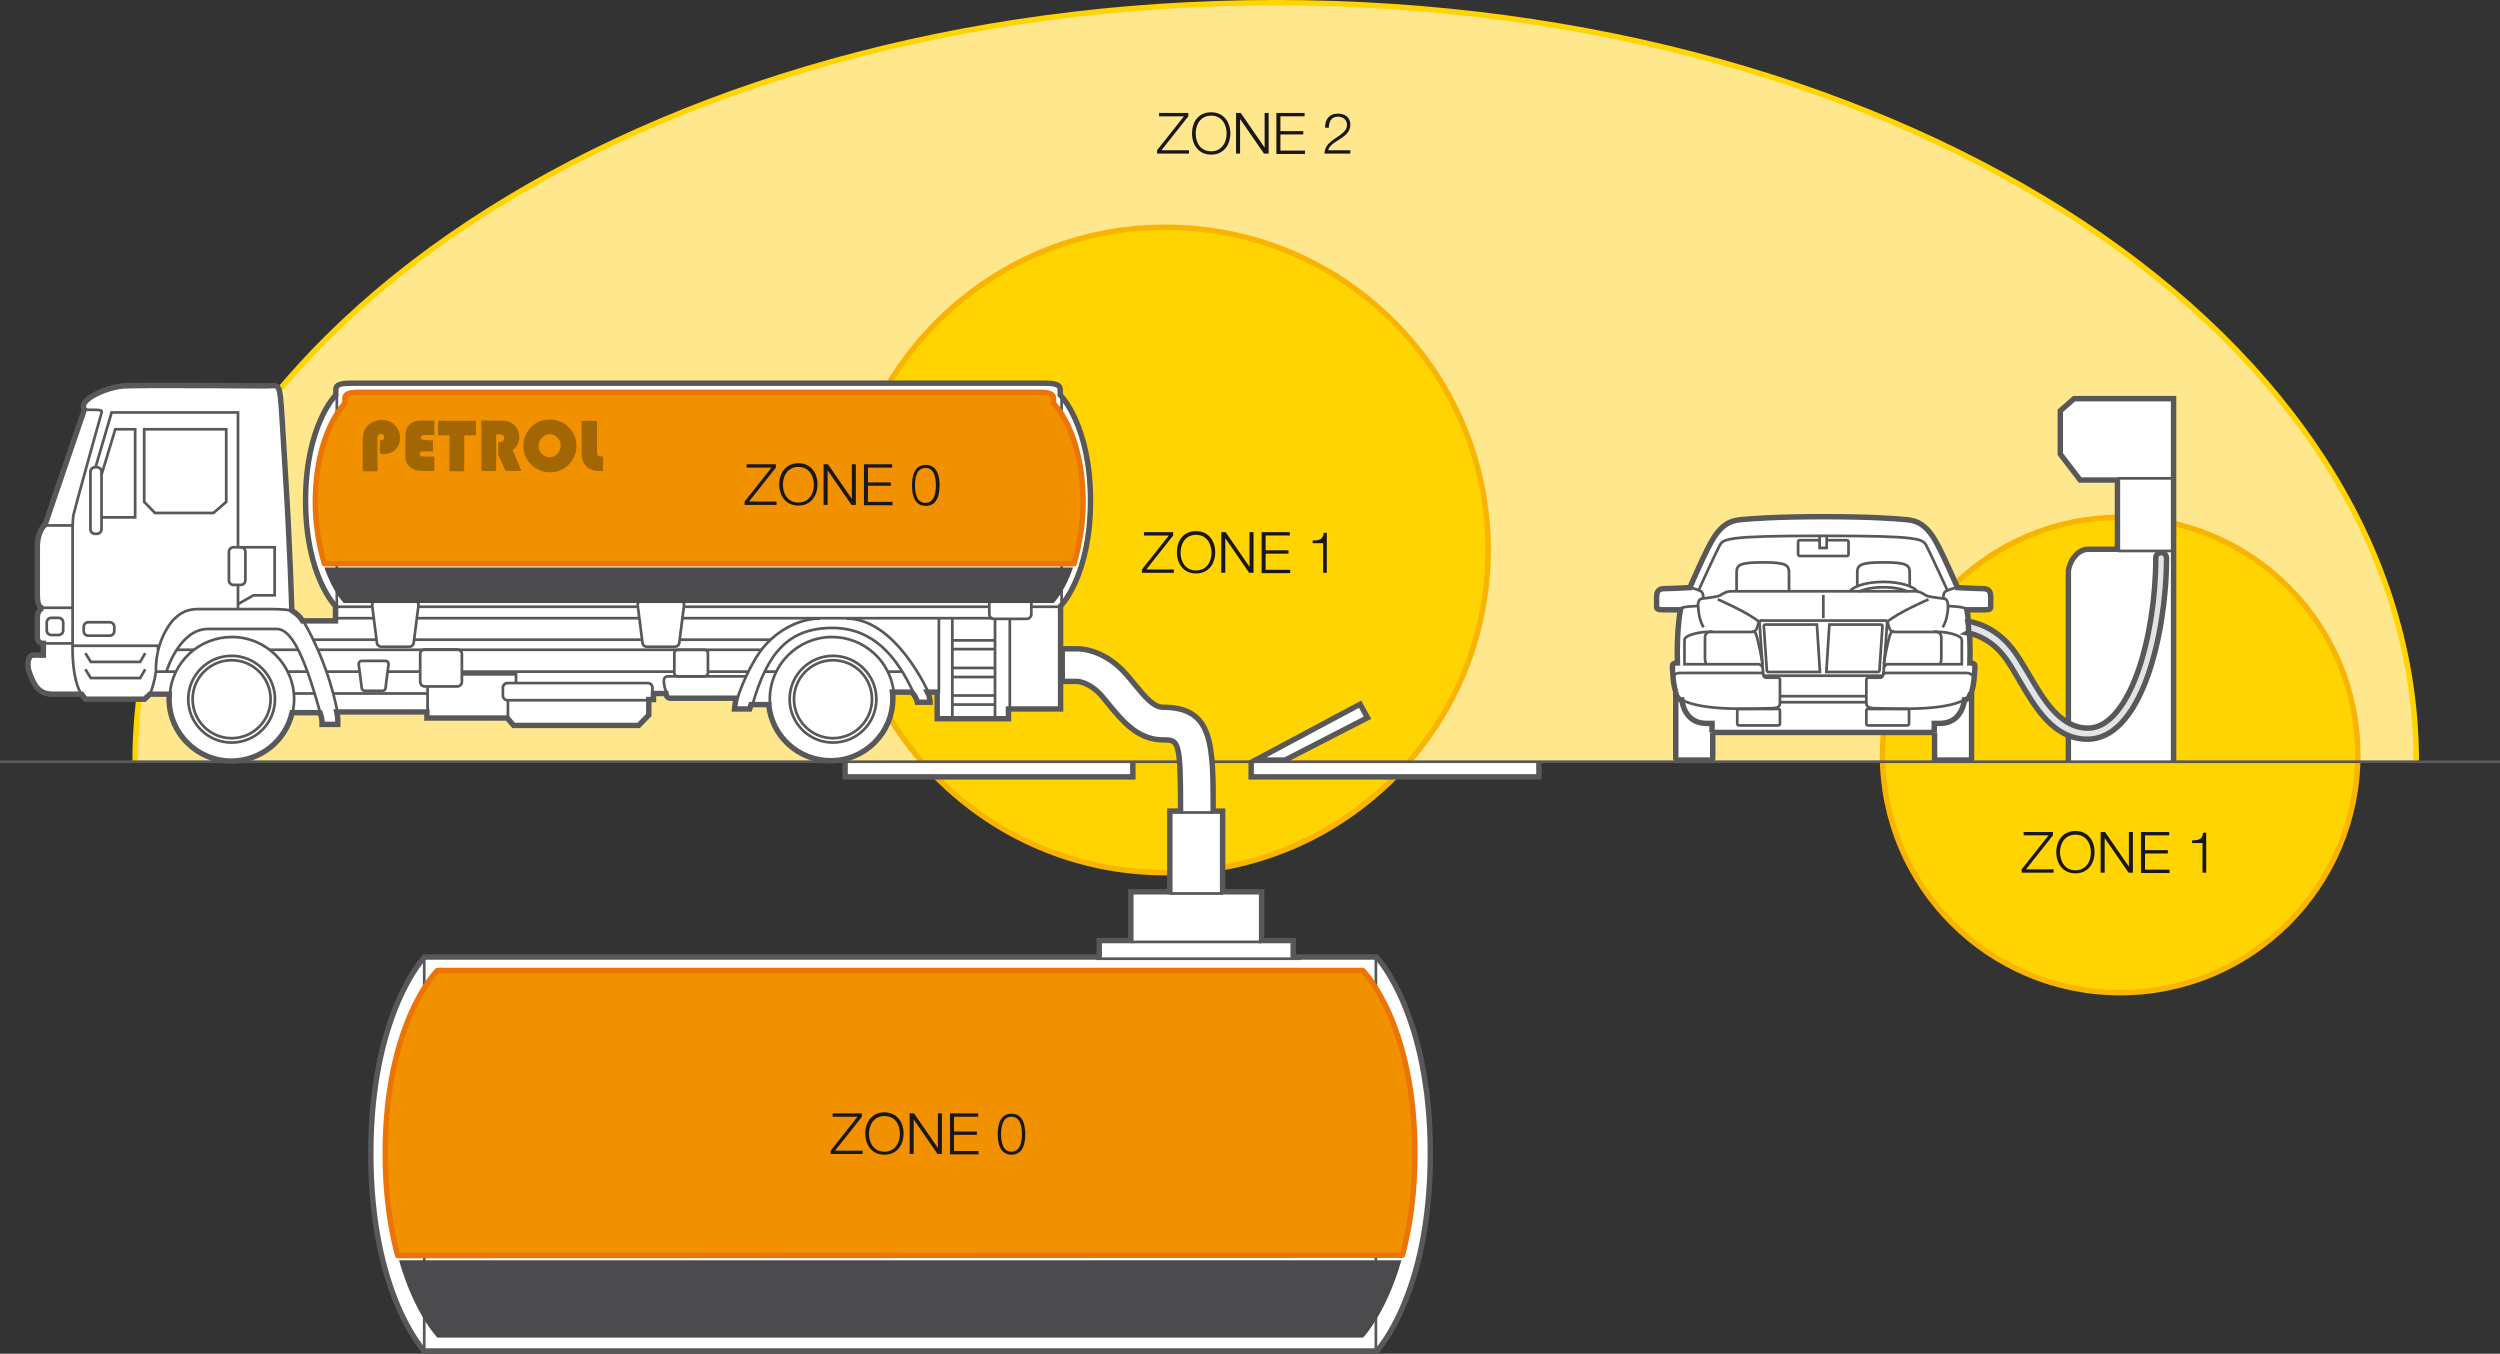 <?xml version="1.0" encoding="utf-8"?>
<!-- Generator: Adobe Illustrator 21.1.0, SVG Export Plug-In . SVG Version: 6.00 Build 0)  -->
<svg version="1.1" id="Calque_1" xmlns="http://www.w3.org/2000/svg" xmlns:xlink="http://www.w3.org/1999/xlink" x="0px" y="0px"
	 viewBox="0 0 743.7 402.7" style="enable-background:new 0 0 743.7 402.7;" xml:space="preserve">
<rect x="0" y="0" width="743.7" height="402.7" fill="#333333" stroke="none"/>
<style type="text/css">
	.st0{fill:#FFE78D;stroke:#FFD400;stroke-width:1.617;stroke-miterlimit:10;}
	.st1{fill:#FFD400;stroke:#F8B400;stroke-width:1.617;stroke-miterlimit:10;}
	.st2{fill:#FFFFFF;stroke:#58585A;stroke-width:1.617;stroke-miterlimit:10;}
	.st3{fill:none;stroke:#58585A;stroke-width:0.808;stroke-miterlimit:10;}
	.st4{fill:none;stroke:#58585A;stroke-width:1.617;stroke-miterlimit:10;}
	.st5{fill:#E2E3E4;stroke:#58585A;stroke-width:1.617;stroke-miterlimit:10;}
	.st6{fill:#F19100;stroke:#EB7405;stroke-width:1.617;stroke-linejoin:round;stroke-miterlimit:10;}
	.st7{fill:#4B4B4D;}
	.st8{fill:#A26702;}
	.st9{fill:#1A171B;}
</style>
<g>
	<path class="st0" d="M40.2,226.6C40.2,100.4,192.1,0.8,379.5,0.8s339.3,99.6,339.3,225.8"/>
	<circle class="st1" cx="630.7" cy="224.6" r="70.7"/>
	<circle class="st1" cx="346.7" cy="163.6" r="96"/>
	<path class="st2" d="M79.1,114.8c0,0-37.7-0.3-42.3,0c-4.7,0.3-13.7,4-11.7,7l-11.7,34.3c0,0-2.3,1.7-2.3,6.7s0,11,0,13.7
		s0.3,4.4,1.8,4.4c0,0-1.8,0.1-1.8,3c0,3,0,4.7,0,5.7s0.6,1.8,1.8,1.8v3.5c0,0-1.8,0-3.1,0s-2.1,2.6-0.9,5.6s2.4,6,6.7,6
		s8.7,0,8.7,0l1.1,1.5H43l1.6-1.5h5.7h0.1c0,0.5-0.1,1-0.1,1.4c0,10.2,8.3,18.5,18.5,18.5c8.8,0,16.2-6.1,18.1-14.4h8.3
		c0,0,0.6,1.7,0.6,2.6c0,0.9,0,0.9,0,0.9h4.7c0,0,0.1-2-0.3-3.7H127v1.8h23.9l1.9,2.2H190l3-3.1v-4.6h1.4v-1.8h3.7
		c0,0,0.1,1.4,1.3,1.4s19.6,0,19.6,0s-0.4,1.9-0.5,3.2h4.5c0,0,0.2-0.7,0.4-1.3h5.3v0.1c0.9,9.3,8.8,16.6,18.4,16.6
		c10.2,0,18.5-8.3,18.5-18.5c0-0.6,0-1.3-0.1-1.9h5.7c0,0,1.3,1.2,1.7,3h3.8c0,0,0-1.5-0.8-3h2.9v7.9H300v-2.9h15.5v-30.6
		c0,0,8.9-8.9,8.9-31.4s-9-31.4-9-31.4s0-0.3,0-1.6c0-1.3-1.2-1.9-4.4-1.9c-3.2,0-203.7,0-205,0h-1.7c-3.2,0-4.4,0.5-4.4,1.9
		c0,1.3,0,1.6,0,1.6s-9,8.9-9,31.4s8.9,31.4,8.9,31.4v4.4H90c0,0-0.8-1.6-3.2-3.1c0,0-0.5-19-2-42.4s-1-24.5-3.5-24.5
		C79.1,114.8,79.1,114.8,79.1,114.8z"/>
	<path class="st3" d="M229.1,209.9c-0.1-0.6-0.1-1.3-0.1-1.9c0-10.2,8.3-18.5,18.5-18.5c9.6,0,17.5,7.3,18.4,16.6"/>
	<path class="st3" d="M223.8,209.8c4.4-15.6,10.8-23,23.8-23c12.1,0,19.2,8.4,24.3,19.6"/>
	<path class="st3" d="M50.5,206.6c0.7-9.6,8.7-17.1,18.5-17.1c10.2,0,18.5,8.3,18.5,18.5c0,1.4-0.2,2.8-0.5,4.2"/>
	<path class="st3" d="M12.7,180.8c0,0,7.9,0,9,0"/>
	<line class="st3" x1="12.8" y1="191.4" x2="21.6" y2="191.4"/>
	<path class="st3" d="M18.8,187.5c0,0.8-0.6,1.4-1.4,1.4h-2.1c-0.8,0-1.4-0.6-1.4-1.4v-2.3c0-0.8,0.6-1.4,1.4-1.4h2.1
		c0.8,0,1.4,0.6,1.4,1.4V187.5z"/>
	<path class="st3" d="M73,172.6c0,0.8-0.6,1.4-1.4,1.4h-2.1c-0.8,0-1.4-0.6-1.4-1.4v-8.4c0-0.8,0.6-1.4,1.4-1.4h2.1
		c0.8,0,1.4,0.6,1.4,1.4V172.6z"/>
	<path class="st3" d="M137.4,202.8c0,0.8-0.6,1.4-1.4,1.4h-9.6c-0.8,0-1.4-0.6-1.4-1.4v-8.2c0-0.8,0.6-1.4,1.4-1.4h9.6
		c0.8,0,1.4,0.6,1.4,1.4V202.8z"/>
	<path class="st3" d="M210.6,200.2c0,0.6-0.5,1-1.1,1h-7.8c-0.6,0-1.1-0.4-1.1-1v-5.9c0-0.6,0.5-1,1.1-1h7.8c0.6,0,1.1,0.4,1.1,1
		V200.2z"/>
	<path class="st3" d="M194.1,206.9c0,0.8-0.6,1.4-1.4,1.4H151c-0.8,0-1.4-0.6-1.4-1.4v-2.3c0-0.8,0.6-1.4,1.4-1.4h41.7
		c0.8,0,1.4,0.6,1.4,1.4V206.9z"/>
	<path class="st3" d="M306.8,182.7c0,0.8-0.6,1.4-1.4,1.4h-9.7c-0.8,0-1.4-0.6-1.4-1.4v-4.6c0-0.8,0.6-1.4,1.4-1.4h9.7
		c0.8,0,1.4,0.6,1.4,1.4V182.7z"/>
	<path class="st3" d="M21.6,192.1c0,0-0.4,9.7,2.7,14.6"/>
	<polyline class="st3" points="43.2,194.3 41.7,196.9 34.4,196.9 34.2,196.9 27,196.9 25.4,194.3 	"/>
	<polyline class="st3" points="43.2,199.1 41.7,201.7 34.4,201.7 34.2,201.7 27,201.7 25.4,199.1 	"/>
	<path class="st3" d="M34,187.7c0,0.8-0.6,1.4-1.4,1.4h-6.3c-0.8,0-1.4-0.6-1.4-1.4v-1.2c0-0.8,0.6-1.4,1.4-1.4h6.3
		c0.8,0,1.4,0.6,1.4,1.4V187.7z"/>
	<path class="st3" d="M21.6,156.3c0,0,0.1-2.1,0.2-2.9c0.1-0.8,8.1-29.7,8.4-30.6s-0.1-0.9-5-0.9"/>
	<path class="st3" d="M30.2,157.4c0,0.8-0.6,1.4-1.4,1.4h-0.5c-0.8,0-1.4-0.6-1.4-1.4v-17c0-0.8,0.6-1.4,1.4-1.4h0.5
		c0.8,0,1.4,0.6,1.4,1.4V157.4z"/>
	<polyline class="st3" points="30.2,153.9 40.2,153.9 40.2,127.7 34.3,127.7 30.2,141.2 	"/>
	<polygon class="st3" points="42.9,127.7 67.3,127.7 67.3,149.3 63.5,152.6 46.1,152.6 42.9,149.3 	"/>
	<polyline class="st3" points="70.8,162.6 70.8,122.7 33.2,122.7 28.4,139.1 	"/>
	<line class="st3" x1="70.8" y1="174" x2="70.8" y2="181.2"/>
	<polyline class="st3" points="70.8,179.7 75.4,177.1 81.7,177.1 81.7,162.8 71.5,162.8 	"/>
	<path class="st3" d="M95.3,212.2c-5-18.2-8.9-25.1-13-25.1s-11.8,0-20.4,0s-12.4,12.7-12.4,12.7h-3.1c0,0-0.5-6.5,3.2-12.7
		c3.7-6.3,8.3-5.9,10-5.9s18.5,0,21.2,0s5.6,0.2,6.3,0.6"/>
	<path class="st3" d="M90.3,184.9c0,0,7.1,11.3,10.2,27.4"/>
	<path class="st3" d="M47,193.3c0-0.7,0-1.2,0-1.2H21.6v-35.8h-8.2"/>
	<path class="st3" d="M44.5,206.7c0.9-1.9,1.5-4.5,1.9-6.9"/>
	<circle class="st3" cx="68.9" cy="208" r="12.9"/>
	<circle class="st3" cx="68.9" cy="208" r="11.6"/>
	<circle class="st3" cx="247.8" cy="208" r="11.6"/>
	<circle class="st3" cx="247.8" cy="208" r="12.9"/>
	<line class="st3" x1="80.2" y1="193.3" x2="88.7" y2="193.3"/>
	<line class="st3" x1="52.5" y1="193.3" x2="57.7" y2="193.3"/>
	<line class="st3" x1="85.6" y1="199.8" x2="91.5" y2="199.8"/>
	<line class="st3" x1="49.1" y1="199.8" x2="52.3" y2="199.8"/>
	<line class="st3" x1="87.5" y1="206.3" x2="93.7" y2="206.3"/>
	<line class="st3" x1="99.2" y1="206.3" x2="127.3" y2="206.3"/>
	<line class="st3" x1="306.8" y1="180.5" x2="315.9" y2="180.5"/>
	<line class="st3" x1="279.3" y1="206.2" x2="279.3" y2="183.9"/>
	<line class="st3" x1="283.3" y1="213.6" x2="283.3" y2="183.9"/>
	<line class="st3" x1="296" y1="213.6" x2="296" y2="183.9"/>
	<line class="st3" x1="300.4" y1="211.1" x2="300.4" y2="184"/>
	<line class="st3" x1="283.3" y1="209.6" x2="296" y2="209.6"/>
	<line class="st3" x1="283.3" y1="206.9" x2="296" y2="206.9"/>
	<line class="st3" x1="283.3" y1="201.4" x2="296" y2="201.4"/>
	<line class="st3" x1="283.3" y1="198.7" x2="296" y2="198.7"/>
	<line class="st3" x1="283.3" y1="193.1" x2="296" y2="193.1"/>
	<line class="st3" x1="283.3" y1="190.5" x2="296" y2="190.5"/>
	<path class="st3" d="M219.3,207.9c0,0,2.3-7.4,6.5-13.6S237.3,184,244,184"/>
	<path class="st3" d="M223.8,209.8"/>
	<path class="st3" d="M276.3,206.2c0,0-9.7-22.2-24.5-22.2"/>
	<path class="st3" d="M198.4,206.5c0,0-2.2-5.3,0.2-5.3c2.5,0,23.4,0,23.4,0"/>
	<path class="st3" d="M123.1,191c0,0.8-0.6,1.4-1.4,1.4h-8.2c-0.8,0-1.4-0.6-1.4-1.4l-1.4-11c0-0.8,0.6-1.4,1.4-1.4h11
		c0.8,0,1.4,0.6,1.4,1.4L123.1,191z"/>
	<path class="st3" d="M114.7,204.6c0,0.5-0.4,0.9-0.9,0.9h-5.3c-0.5,0-0.9-0.4-0.9-0.9l-0.9-7.1c0-0.5,0.4-0.9,0.9-0.9h7.1
		c0.5,0,0.9,0.4,0.9,0.9L114.7,204.6z"/>
	<path class="st3" d="M202.1,191c0,0.8-0.6,1.4-1.4,1.4h-8.2c-0.8,0-1.4-0.6-1.4-1.4l-1.4-11c0-0.8,0.6-1.4,1.4-1.4h11
		c0.8,0,1.4,0.6,1.4,1.4L202.1,191z"/>
	<line class="st3" x1="94.6" y1="193.3" x2="226.4" y2="193.3"/>
	<line class="st3" x1="203.4" y1="180.5" x2="294.4" y2="180.5"/>
	<line class="st3" x1="124.4" y1="180.5" x2="189.8" y2="180.5"/>
	<line class="st3" x1="100.1" y1="180.5" x2="110.8" y2="180.5"/>
	<line class="st3" x1="202.9" y1="183.9" x2="295.3" y2="183.9"/>
	<line class="st3" x1="123.9" y1="183.9" x2="190.2" y2="183.9"/>
	<line class="st3" x1="100.1" y1="183.9" x2="111.2" y2="183.9"/>
	<line class="st3" x1="315.8" y1="117.7" x2="315.8" y2="182"/>
	<line class="st3" x1="100.2" y1="117.7" x2="100.2" y2="182.8"/>
	<line class="st3" x1="100.1" y1="121.9" x2="315.8" y2="121.9"/>
	<line class="st3" x1="100.1" y1="171.3" x2="315.8" y2="171.3"/>
	<line class="st3" x1="100.1" y1="175.8" x2="315.8" y2="175.8"/>
	<line class="st3" x1="100.1" y1="166.6" x2="315.8" y2="166.6"/>
	<line class="st3" x1="100.1" y1="162" x2="315.8" y2="162"/>
	<line class="st3" x1="127.2" y1="212" x2="127.2" y2="204.2"/>
	<polyline class="st3" points="137.4,200.6 153.5,200.6 153.5,203.3 	"/>
	<line class="st3" x1="151.1" y1="213.9" x2="151.1" y2="208.3"/>
	<line class="st3" x1="115.3" y1="199.8" x2="125" y2="199.8"/>
	<line class="st3" x1="137.5" y1="199.8" x2="200.6" y2="199.8"/>
	<line class="st3" x1="264.1" y1="199.8" x2="268.3" y2="199.8"/>
	<line class="st3" x1="227.4" y1="199.8" x2="230.9" y2="199.8"/>
	<line class="st3" x1="210.6" y1="199.8" x2="222.6" y2="199.8"/>
	<line class="st3" x1="97.1" y1="199.8" x2="106.9" y2="199.8"/>
	<line class="st3" x1="202.1" y1="190.3" x2="229.2" y2="190.3"/>
	<line class="st3" x1="123.1" y1="190.3" x2="191" y2="190.3"/>
	<line class="st3" x1="93.1" y1="190.3" x2="112" y2="190.3"/>
	<polyline class="st2" points="251.4,226.6 251.4,231.1 337,231.1 337,226.6 	"/>
	<polyline class="st2" points="372.2,226.6 372.2,231.1 457.8,231.1 457.8,226.6 	"/>
	<polygon class="st2" points="373.5,226.1 404.6,209.5 406.8,213.5 382.3,226.1 	"/>
	<path class="st2" d="M542.4,217.9h33.2h-0.1v7.7c0,0.3,0.2,0.5,0.5,0.5h10c0.3,0,0.5-0.2,0.5-0.5v-19.8v0.1c0.9-2.8,1-7.3,1-7.9
		c0-0.8-1.5-0.8-1.5-0.8c0.3-10-0.9-15.8-0.9-15.8s3.6,0,5.3,0s1.8-0.4,1.8-0.8c0-0.4,0-1.2,0-2.9c0-1.6-0.4-2.6-2.4-2.6
		s-7.5-0.3-7.5-0.3s-4.9-11.5-7.2-15s-4.6-4.9-7.8-5.2c-3-0.3-10.7-0.9-24.8-0.9s-21.8,0.6-24.8,0.9c-3.2,0.3-5.5,1.7-7.8,5.2
		s-7.2,15-7.2,15s-5.5,0.3-7.5,0.3s-2.4,1-2.4,2.6s0,2.4,0,2.9c0,0.4,0.2,0.8,1.8,0.8s5.3,0,5.3,0s-1.2,5.9-0.9,15.8
		c0,0-1.5,0-1.5,0.8c0,0.6,0.1,5.1,1,7.9v-0.1v19.8c0,0.3,0.2,0.5,0.5,0.5h10c0.3,0,0.5-0.2,0.5-0.5v-7.7h-0.1H542.4z"/>
	<path class="st4" d="M498.4,206c0.4,1.3,1,2.2,1.9,2.2c0,0,0.6,7,7.3,7h1.7v2.7"/>
	<path class="st3" d="M502.6,174.8c0,0,1.3,0.2,2.5,0.7c1.2,0.4,1.6,0.7,1.6,2.6"/>
	<path class="st3" d="M505.2,180.4c0,0,0,3.8,1.6,6.2"/>
	<path class="st3" d="M523.4,185.1c-3.1-2.8-12.4-6.8-12.4-6.8"/>
	<path class="st3" d="M541.4,199.9H526c-0.2,0-0.4-0.2-0.4-0.4l-0.9-13.3c0-0.2,0.2-0.4,0.4-0.4h15.4L541.4,199.9z"/>
	<path class="st3" d="M523.9,184.7c0,0-0.5-0.2-0.9,1c-0.4,1.1-0.3,2.3-2.2,2.3c-1.8,0-11.9,0-13.3,0s-6.4,0.8-6.4,2.4s0,7.2,0,7.2
		h22.2c0,0,1,0.4,1,1.1"/>
	<path class="st3" d="M521.4,187.8c0,0,0.7-0.2,1.2,1.5s1.5,6.4,1.7,8.3"/>
	<path class="st3" d="M509.4,187.9c0,0-2.2-0.3-2.2,1.8s0,5.4,0,6.1c0,0.7,0.1,1.6,0.6,1.6"/>
	<path class="st3" d="M497.6,201.4c0,0,0.6-1.2,2-1.2s24.9,0,24.9,0"/>
	<path class="st3" d="M524.4,199.8c0,0,0,1.8,0.9,1.8s2.3,0,3.1,0s1.1,0.1,1.1,0.6s0,5,0,6.4s0,2.1-3,2.1c-2.9,0-20,1.1-26.3-2.6"/>
	<path class="st3" d="M529.5,215.3c0,0.3-0.2,0.5-0.5,0.5h-11.7c-0.3,0-0.5-0.2-0.5-0.5v-3.9c0-0.3,0.2-0.5,0.5-0.5H529
		c0.3,0,0.5,0.2,0.5,0.5V215.3z"/>
	<path class="st3" d="M532.2,176c0,0,0-3.3,0-5.6s-0.8-3.1-7.8-3.1s-7.8,0.8-7.8,3.1s0,5.6,0,5.6"/>
	<path class="st4" d="M586.3,206c-0.4,1.3-1,2.2-1.9,2.2c0,0-0.6,7-7.3,7h-1.7v2.7"/>
	<path class="st3" d="M585,181.4c0-1-5.5-1.1-5.5-1.1c0-2.2-1.1-2.2-1.1-2.2s-3.4-0.4-4.7-0.7s-2-1.5-4.2-1.5s-27.2,0-27.2,0
		s-25,0-27.2,0s-2.8,1.2-4.2,1.5c-1.3,0.3-4.7,0.7-4.7,0.7s-1.1,0-1.1,2.2c0,0-5.5,0-5.5,1.1"/>
	<path class="st3" d="M582.2,174.8c0,0-1.3,0.2-2.5,0.7c-1.2,0.4-1.6,0.7-1.6,2.6"/>
	<path class="st3" d="M579.3,175.6c0,0-5.1-11.1-6.2-13.2s-1.7-3-30.8-3s-29.7,0.9-30.8,3c-1.1,2-6.2,13.2-6.2,13.2"/>
	<path class="st3" d="M579.5,180.4c0,0,0,3.8-1.6,6.2"/>
	<path class="st3" d="M561.3,185.1c3.1-2.8,12.4-6.8,12.4-6.8"/>
	<path class="st3" d="M542.4,201h17.4c0.3,0,0.5-0.2,0.5-0.5l1.1-15.4c0-0.3-0.2-0.5-0.5-0.5h-18.5h-18.5c-0.3,0-0.5,0.2-0.5,0.5
		l1.1,15.4c0,0.3,0.2,0.5,0.5,0.5H542.4z"/>
	<path class="st3" d="M543.3,199.9h15.4c0.2,0,0.4-0.2,0.4-0.4l0.9-13.3c0-0.2-0.2-0.4-0.4-0.4h-15.4L543.3,199.9z"/>
	<path class="st3" d="M560.8,184.7c0,0,0.5-0.2,0.9,1c0.4,1.1,0.3,2.3,2.2,2.3s11.9,0,13.3,0c1.4,0,6.4,0.8,6.4,2.4s0,7.2,0,7.2
		h-22.2c0,0-1,0.4-1,1.1"/>
	<path class="st3" d="M563.3,187.8c0,0-0.7-0.2-1.2,1.5s-1.5,6.4-1.7,8.3"/>
	<path class="st3" d="M575.3,187.9c0,0,2.2-0.3,2.2,1.8s0,5.4,0,6.1c0,0.7-0.1,1.6-0.6,1.6"/>
	<path class="st3" d="M587.1,201.4c0,0-0.6-1.2-2-1.2s-24.9,0-24.9,0"/>
	<path class="st3" d="M560.3,199.8c0,0,0,1.8-0.9,1.8s-2.3,0-3.1,0s-1.1,0.1-1.1,0.6s0,5,0,6.4s0,2.1,3,2.1s20,1.1,26.3-2.6"/>
	<path class="st3" d="M555.2,215.3c0,0.3,0.2,0.5,0.5,0.5h11.7c0.3,0,0.5-0.2,0.5-0.5v-3.9c0-0.3-0.2-0.5-0.5-0.5h-11.7
		c-0.3,0-0.5,0.2-0.5,0.5V215.3z"/>
	<polyline class="st3" points="555.2,207.1 542.4,207.1 529.5,207.1 	"/>
	<polyline class="st3" points="555.2,208.9 542.4,208.9 529.5,208.9 	"/>
	<polyline class="st3" points="543.4,159.5 543.4,163 542.4,163 541.3,163 541.3,159.5 	"/>
	<path class="st3" d="M543.4,160.7h6c0.2,0,0.5,0.2,0.5,0.5v3.7c0,0.3-0.2,0.5-0.5,0.5h-7l0,0h-7c-0.2,0-0.5-0.2-0.5-0.5v-3.7
		c0-0.3,0.2-0.5,0.5-0.5h6"/>
	<line class="st3" x1="542.4" y1="177" x2="542.4" y2="183.9"/>
	<path class="st3" d="M550.2,176c1.2-1.7,5.3-2.9,10.1-2.9c5,0,9.1,1.3,10.2,3"/>
	<path class="st3" d="M553.1,176c1.5-0.8,4.2-1.3,7.2-1.3s5.7,0.5,7.2,1.3"/>
	<path class="st3" d="M552.5,174.5c0-1.2,0-2.8,0-4.1c0-2.3,0.8-3.1,7.8-3.1s7.8,0.8,7.8,3.1c0,1.3,0,2.8,0,4"/>
	<path class="st2" d="M615.3,226.6c0,0,0-54.2,0-56.5s2.3-6.7,5.9-6.7c3.6,0,8.7,0,8.7,0v-20.6h-11.1l-5.9-7.7v-12.9l4.1-3.6h29.6
		v108"/>
	<line class="st3" x1="630" y1="163.9" x2="646.7" y2="163.9"/>
	<line class="st3" x1="630" y1="142.3" x2="646.7" y2="142.3"/>
	<path class="st5" d="M585.6,186.8c0-0.6-0.2-1.9-0.2-1.9h0.3c0.3,0,7.2,0.9,12.7,7.8c1.8,2.2,3.4,5,5.2,8
		c4.3,7.4,9.3,15.9,17.5,15.9c7.7,0,12.6-10.4,14.8-16.6c3.4-9.5,5.4-22.2,5.4-34c0-0.9,0.7-1.6,1.6-1.6c0.9,0,1.6,0.7,1.6,1.6
		c0,12.1-2.1,25.2-5.6,35.1c-4.4,12.3-10.6,18.8-17.9,18.8c-10.1,0-15.5-9.3-20.3-17.5c-1.7-2.9-3.2-5.6-4.9-7.6
		c-4.1-5.1-9.1-6.3-10.3-6.5C585.7,188.2,585.6,187.6,585.6,186.8z"/>
	<line class="st3" x1="0" y1="226.6" x2="743.7" y2="226.6"/>
	<path class="st2" d="M208.9,401.9h-82.6h-0.1c0,0-15.9-16.8-15.9-58.7s16-58.5,16-58.5H327v-4.9h9.4v-14.5H348v-24h3.2
		c0-21.2-0.6-21.2-5.2-21.2c-7.5,0-12.1-5.6-16.2-10.6c-0.6-0.7-1.2-1.5-1.8-2.2c-3.8-4.5-7.5-4.6-7.6-4.6H316V193h4.4
		c1.9,0,8.7,0.6,15,8c0.7,0.8,1.3,1.6,1.9,2.3c3.6,4.4,6,7.1,8.7,7.1c14.9,0,14.9,11,14.9,30.9h2.8v24h11.6v14.5h9.4v4.9h0.4h24.4
		c0,0,16,16.6,16,58.5s-15.9,58.7-15.9,58.7h-0.1H327H208.9z"/>
	<line class="st3" x1="363.8" y1="265.8" x2="348" y2="265.8"/>
	<line class="st3" x1="351.3" y1="241.7" x2="361" y2="241.7"/>
	<line class="st3" x1="126.2" y1="284.7" x2="126.2" y2="401.9"/>
	<line class="st3" x1="409.3" y1="284.7" x2="409.3" y2="401.9"/>
	<line class="st3" x1="126.2" y1="294.7" x2="409.3" y2="294.7"/>
	<path class="st6" d="M319.5,167.7c1.3-4.4,2.7-11.1,2.7-18.1c0-21.2-8.8-29.6-8.8-29.6s0-0.3,0-1.5c0-1.3-1.2-1.8-4.3-1.8
		c-3.2,0-199.2,0-200.5,0h-1.7c-3.2,0-4.3,0.5-4.3,1.8s0,1.5,0,1.5s-8.8,8.4-8.8,29.6c0,7,1.4,13.7,2.7,18.1H319.5z"/>
	<path class="st7" d="M96.5,168.8c2.5,7.4,5.8,10.6,5.8,10.6h10.5h13.3H190h13.3h89h12.2h8.9c0,0,3.3-3.2,5.8-10.6H96.5z"/>
	<path class="st6" d="M118.3,373.5c-0.1-0.5-0.3-1-0.4-1.5c-1.9-7.7-3.3-17.2-3.3-28.9c0-39,15.5-54.4,15.5-54.4h195.1h56.1h0.4
		h23.7c0,0,15.5,15.4,15.5,54.4c0,11.6-1.4,21.1-3.3,28.7c-0.1,0.5-0.3,1.1-0.4,1.6L118.3,373.5z"/>
	<path class="st7" d="M416.9,374.9c-4.6,16-11.4,23-11.4,23l0,0h-80.3H210.4h-80.3l0,0c0,0-6.8-6.9-11.4-23"/>
	<line class="st3" x1="336.5" y1="280.2" x2="375.4" y2="280.2"/>
	<line class="st3" x1="326.1" y1="285.2" x2="387" y2="285.2"/>
	<g>
		<path class="st8" d="M113,134.9V131c0.9,0,1.3-0.3,1.3-1c0-0.6-0.3-0.9-1-0.9s-1,0.4-1,1.3v9.8h-4.4v-9.3c0-1,0.1-1.8,0.3-2.4
			c0.2-0.6,0.5-1.2,1-1.7c0.5-0.6,1.2-1.1,2-1.4s1.6-0.5,2.4-0.5c1.5,0,2.8,0.5,3.8,1.5s1.6,2.3,1.6,3.8s-0.5,2.7-1.4,3.6
			c-0.8,0.8-2.1,1.3-3.8,1.3L113,134.9z"/>
		<path class="st8" d="M128.8,131v3.3h-2.9c-0.4,0-0.7,0.1-0.8,0.2c-0.2,0.1-0.2,0.3-0.2,0.6s0.1,0.5,0.3,0.6c0.2,0.1,0.5,0.1,1,0.1
			h3v4.3h-3.5c-1.6,0-2.9-0.4-3.8-1.2s-1.3-1.9-1.3-3.4v-5.9c0-1.4,0.4-2.5,1.2-3.3c0.8-0.8,2-1.2,3.5-1.2h3.9v4.3h-2.8
			c-0.8,0-1.2,0.2-1.2,0.7c0,0.3,0.1,0.5,0.3,0.6c0.2,0.1,0.5,0.2,1,0.2L128.8,131L128.8,131z"/>
		<path class="st8" d="M138.1,129.5v10.7h-4.4v-10.7h-3.4v-4.3h11.3v4.3H138.1z"/>
		<path class="st8" d="M147.6,129.2v10.9h-4.4v-15h5.7c1.7,0,3.1,0.4,4,1.3c1.1,1,1.6,2.2,1.6,3.7s-0.7,2.8-2,3.8l2.6,6.2h-4.7
			l-2.2-4.8v-3.8h0.4c0.9,0,1.4-0.4,1.4-1.2c0-0.7-0.5-1.1-1.6-1.1L147.6,129.2L147.6,129.2z"/>
		<path class="st8" d="M163.7,124.8c2.1,0,3.9,0.8,5.5,2.3c1.5,1.5,2.3,3.4,2.3,5.5c0,2.2-0.8,4-2.3,5.6c-1.5,1.5-3.4,2.3-5.6,2.3
			c-2.2,0-4-0.8-5.6-2.3c-1.5-1.5-2.3-3.4-2.3-5.6c0-2.2,0.8-4,2.3-5.6C159.5,125.5,161.4,124.8,163.7,124.8z M163.5,129.2
			c-0.9,0-1.7,0.3-2.3,1s-1,1.5-1,2.4s0.3,1.8,1,2.4c0.6,0.7,1.4,1,2.3,1c0.9,0,1.7-0.3,2.3-1s1-1.5,1-2.4s-0.3-1.8-1-2.4
			C165.2,129.5,164.4,129.2,163.5,129.2z"/>
		<path class="st8" d="M173.2,125.2h4.4v8.9c0,0.7,0.1,1.2,0.3,1.4s0.7,0.3,1.3,0.3h0.2v4.3h-1.2c-1.6,0-2.9-0.5-3.8-1.4
			c-0.9-0.9-1.4-2.3-1.4-3.9v-9.6H173.2z"/>
	</g>
</g>
<g>
	<path class="st9" d="M344.8,33.6h8.7v1l-8,10.1h8.2v1h-9.5v-1l8-10.1h-7.4L344.8,33.6L344.8,33.6z"/>
	<path class="st9" d="M360.3,33.4c3.8,0,5.7,3,5.7,6.3s-1.9,6.3-5.7,6.3c-3.8,0-5.7-3-5.7-6.3S356.4,33.4,360.3,33.4z M360.3,45
		c3.2,0,4.6-2.7,4.6-5.3s-1.4-5.3-4.6-5.3s-4.6,2.7-4.6,5.3S357,45,360.3,45z"/>
	<path class="st9" d="M367.8,33.6h1.3l7.1,10.3l0,0V33.6h1.2v12.1H376l-7.1-10.3l0,0v10.3h-1.2V33.6H367.8z"/>
	<path class="st9" d="M379.7,33.6h8.4v1h-7.2V39h6.8v1h-6.8v4.8h7.3v1h-8.5L379.7,33.6L379.7,33.6z"/>
	<path class="st9" d="M401.8,45.7H394c0.1-3.5,3.7-4.4,5.7-6.4c0.7-0.7,1-1.3,1-2.2c0-1.5-1.2-2.4-2.7-2.4c-2,0-2.7,1.6-2.7,3.3
		h-1.1c-0.1-2.4,1.2-4.2,3.8-4.2c2.1,0,3.7,1.1,3.7,3.3c0,2-1.4,3.2-3,4.2c-1.2,0.8-3.3,1.9-3.6,3.4h6.6v1H401.8z"/>
</g>
<g>
	<path class="st9" d="M340.3,158.3h8.7v1l-8,10.1h8.2v1h-9.5v-1l8-10.1h-7.4L340.3,158.3L340.3,158.3z"/>
	<path class="st9" d="M355.8,158c3.8,0,5.7,3,5.7,6.3s-1.9,6.3-5.7,6.3c-3.8,0-5.7-3-5.7-6.3S351.9,158,355.8,158z M355.8,169.7
		c3.2,0,4.6-2.7,4.6-5.3s-1.4-5.3-4.6-5.3s-4.6,2.7-4.6,5.3S352.6,169.7,355.8,169.7z"/>
	<path class="st9" d="M363.3,158.3h1.3l7.1,10.3l0,0v-10.3h1.2v12.1h-1.3l-7.1-10.3l0,0v10.3h-1.2V158.3z"/>
	<path class="st9" d="M375.3,158.3h8.4v1h-7.2v4.4h6.8v1h-6.8v4.8h7.3v1h-8.5L375.3,158.3L375.3,158.3z"/>
	<path class="st9" d="M390.5,160.8c1.9-0.1,3-0.1,3.3-2.3h0.9v11.9h-1.1v-8.8h-3.1L390.5,160.8L390.5,160.8z"/>
</g>
<g>
	<path class="st9" d="M247.7,331.2h8.7v1l-8,10.1h8.2v1h-9.5v-1l8-10.1h-7.4L247.7,331.2L247.7,331.2z"/>
	<path class="st9" d="M263.1,330.9c3.8,0,5.7,3,5.7,6.3s-1.9,6.3-5.7,6.3c-3.8,0-5.7-3-5.7-6.3S259.3,330.9,263.1,330.9z
		 M263.1,342.6c3.2,0,4.6-2.7,4.6-5.3c0-2.7-1.4-5.3-4.6-5.3s-4.6,2.7-4.6,5.3S259.9,342.6,263.1,342.6z"/>
	<path class="st9" d="M270.6,331.2h1.3l7.1,10.3l0,0v-10.3h1.2v12.1h-1.3l-7.1-10.3l0,0v10.3h-1.2V331.2z"/>
	<path class="st9" d="M282.6,331.2h8.4v1h-7.2v4.4h6.8v1h-6.8v4.8h7.3v1h-8.5L282.6,331.2L282.6,331.2z"/>
	<path class="st9" d="M305,337.4c0,2.8-0.7,6.1-4.1,6.1s-4.1-3.3-4.1-6.1c0-2.8,0.7-6.1,4.1-6.1S305,334.7,305,337.4z M297.8,337.4
		c0,2.1,0.4,5.2,3.1,5.2s3.1-3.2,3.1-5.2c0-2.1-0.4-5.2-3.1-5.2S297.8,335.4,297.8,337.4z"/>
</g>
<g>
	<path class="st9" d="M222.1,138.1h8.7v1l-8,10.1h8.2v1h-9.5v-1l8-10.1h-7.4V138.1z"/>
	<path class="st9" d="M237.5,137.8c3.8,0,5.7,3,5.7,6.3s-1.9,6.3-5.7,6.3s-5.7-3-5.7-6.3S233.7,137.8,237.5,137.8z M237.5,149.5
		c3.2,0,4.6-2.7,4.6-5.3s-1.4-5.3-4.6-5.3c-3.2,0-4.6,2.7-4.6,5.3S234.3,149.5,237.5,149.5z"/>
	<path class="st9" d="M245,138.1h1.3l7.1,10.3l0,0v-10.3h1.2v12.1h-1.3l-7.1-10.3l0,0v10.3H245V138.1z"/>
	<path class="st9" d="M257,138.1h8.4v1h-7.2v4.4h6.8v1h-6.8v4.8h7.3v1H257V138.1z"/>
	<path class="st9" d="M279.5,144.4c0,2.8-0.7,6.1-4.1,6.1s-4.1-3.3-4.1-6.1s0.7-6.1,4.1-6.1S279.5,141.6,279.5,144.4z M272.2,144.4
		c0,2.1,0.4,5.2,3.1,5.2s3.1-3.2,3.1-5.2c0-2.1-0.4-5.2-3.1-5.2S272.2,142.3,272.2,144.4z"/>
</g>
<g>
	<path class="st9" d="M602,247.5h8.7v1l-8,10.1h8.2v1h-9.5v-1l8-10.1H602V247.5z"/>
	<path class="st9" d="M617.4,247.2c3.8,0,5.7,3,5.7,6.3c0,3.3-1.9,6.3-5.7,6.3s-5.7-3-5.7-6.3C611.7,250.2,613.6,247.2,617.4,247.2z
		 M617.4,258.9c3.2,0,4.6-2.7,4.6-5.3c0-2.7-1.4-5.3-4.6-5.3c-3.2,0-4.6,2.7-4.6,5.3C612.9,256.2,614.2,258.9,617.4,258.9z"/>
	<path class="st9" d="M624.9,247.5h1.3l7.1,10.3l0,0v-10.3h1.2v12.1h-1.3l-7.1-10.3l0,0v10.3h-1.2V247.5z"/>
	<path class="st9" d="M636.9,247.5h8.4v1h-7.2v4.4h6.8v1h-6.8v4.8h7.3v1h-8.5V247.5z"/>
	<path class="st9" d="M652.1,250c1.9-0.1,3-0.1,3.3-2.3h0.9v11.9h-1.1v-8.8h-3.1L652.1,250L652.1,250z"/>
</g>
</svg>
